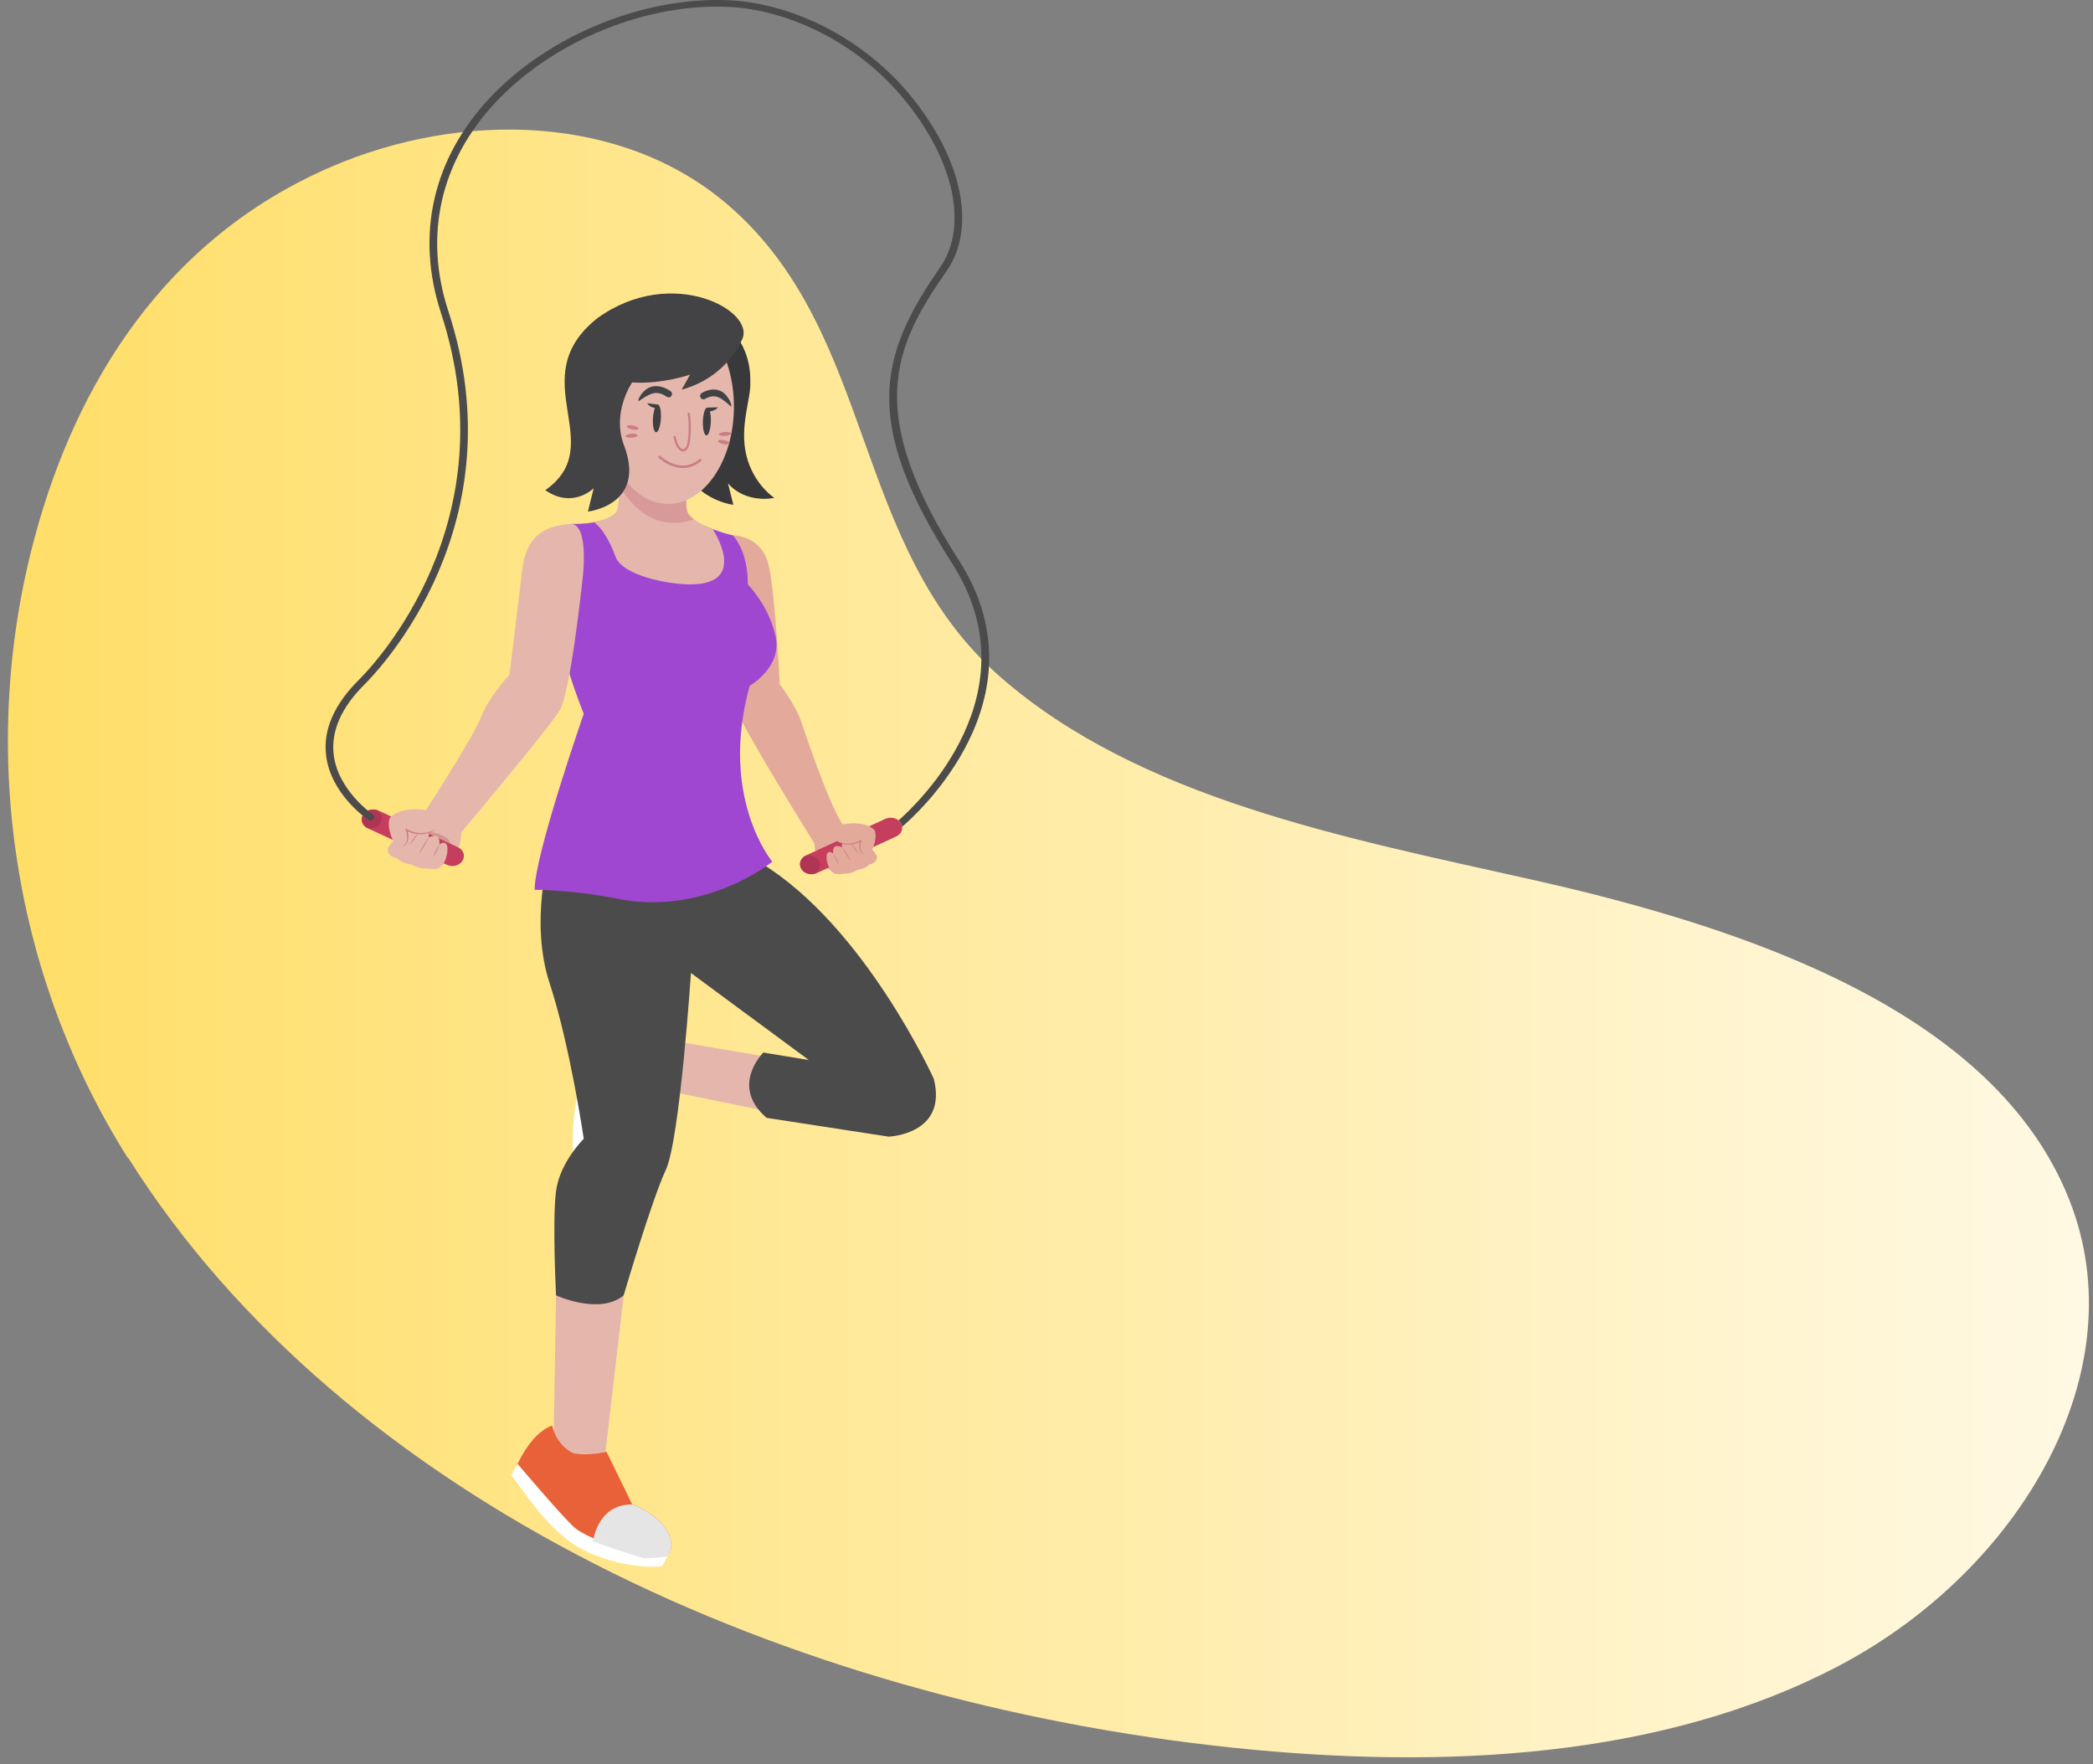 <svg width="210" height="177" viewBox="0 0 210 177" fill="none" xmlns="http://www.w3.org/2000/svg">
<rect x="0" y="0" width="210" height="177" fill="#808080" stroke="none"/>
<path d="M12.857 116.156C34.549 150.601 79.082 170.694 123.777 175.36C144.582 177.526 166.799 176.523 184.701 167.031C202.603 157.522 214.477 137.676 207.622 120.383C200.183 101.576 175.568 93.14 153.493 88.21C135.026 84.071 114.302 80.127 100.351 67.906C85.352 54.751 87.953 33.531 73.175 20.676C62.471 11.361 46.242 11.132 33.239 16.732C16.566 23.916 7.655 38.497 3.523 53.765C-2.122 74.562 1.003 97.402 12.816 116.174L12.857 116.156Z" fill="url(#paint0_linear_740_7288)"/>
<path d="M73.526 53.71C73.526 53.71 76.479 53.663 77.149 56.835C77.825 60.013 78.228 68.646 78.228 68.646C78.228 68.646 79.835 70.709 80.445 72.547C81.05 74.385 83.7 82.271 85.118 83.439L81.963 85.028C81.963 85.028 74.617 73.241 74.077 71.545C73.538 69.849 70.816 57.019 73.52 53.71H73.526Z" fill="#E3A99A"/>
<path d="M60.595 147.023L62.581 129.977H55.792L55.537 145.072C55.537 145.072 55.537 149.306 60.595 147.023Z" fill="#E5B7AC"/>
<path d="M64.993 109.047L78.696 111.846L78.263 106.249L64.193 103.865C64.193 103.865 61.981 104.577 61.981 105.828C61.981 107.079 64.987 109.047 64.987 109.047H64.993Z" fill="#E5B7AC"/>
<path d="M61.721 102.703C59.171 107.589 58.211 112.237 58.863 116.631C58.928 116.655 58.993 116.672 59.059 116.684H59.077C60.6 116.993 61.928 114.852 63.304 112.937C63.304 112.937 63.31 112.931 63.31 112.925C64.875 110.743 66.019 109.249 66.019 109.249C66.019 109.249 65.225 107.814 64.982 106.593C65.124 104.998 66.862 104.405 66.862 104.405C65.812 103.302 63.511 102.822 61.928 102.745L61.715 102.691L61.721 102.703Z" fill="#E86138"/>
<g style="mix-blend-mode:soft-light">
<path d="M58.869 110.992L58.377 111.336L58.863 116.637C58.928 116.66 58.994 116.678 59.059 116.69H59.077C60.6 116.998 61.928 114.858 63.304 112.943C63.304 112.943 63.31 112.937 63.31 112.931C62.539 111.431 58.893 110.998 58.863 110.992H58.869Z" fill="#E5E5E6"/>
</g>
<path d="M61.946 102.721L60.434 102.603C58.158 107.257 57.126 111.911 57.565 116.572L59.077 116.69C58.828 111.597 59.782 106.943 61.946 102.721Z" fill="white"/>
<path d="M89.214 114.051L76.923 112.16C73.182 108.97 76.591 105.602 76.591 105.602L81.144 106.361C81.144 106.361 81.109 106.331 81.044 106.278L69.328 97.621C69.328 97.621 68.213 114.377 66.802 117.383C65.397 120.389 62.574 129.971 62.574 129.971C60.143 131.975 55.791 129.971 55.791 129.971C55.791 129.971 55.406 122.399 55.791 119.494C56.177 116.601 58.572 114.259 58.572 114.259C58.572 114.259 57.197 104.903 55.151 98.665C53.099 92.422 55.151 85.627 55.151 85.627L75.512 83.065L76.401 86.629C86.777 92.979 93.691 108.241 93.691 108.241C95.102 113.808 89.208 114.039 89.208 114.039L89.214 114.051Z" fill="#4B4B4C"/>
<g style="mix-blend-mode:multiply" opacity="0.3">
<path d="M69.334 97.628C69.334 97.628 70.585 95.357 73.994 95.606C73.994 95.606 71.735 96.65 72.121 97.865C72.506 99.075 75.346 102.069 75.346 102.069L69.334 97.628Z" fill="#4B4B4C"/>
</g>
<g style="mix-blend-mode:multiply" opacity="0.3">
<path d="M85.568 109.924C85.568 109.924 80.226 108.655 78.897 105.987L81.15 106.361C81.15 106.361 83.985 109.254 85.568 109.924Z" fill="#4B4B4C"/>
</g>
<path d="M77.487 86.457C77.487 86.457 72.856 90.251 66.221 90.506C64.869 90.566 63.435 90.471 61.94 90.168C57.529 89.273 53.645 89.273 53.645 89.273C53.645 85.775 58.573 71.622 58.573 71.622C57.031 67.721 55.626 63.203 55.762 58.833C55.827 56.681 56.266 54.558 57.25 52.566C60.197 52.643 61.644 51.712 61.644 51.712C61.644 51.712 66.364 50.407 68.694 51.748C71.362 53.289 73.526 53.71 73.526 53.71C75.151 55.501 75.032 58.637 75.032 58.637C75.032 58.637 77.166 60.778 77.825 63.867C78.483 66.962 75.216 68.812 75.216 68.812C72.121 80.047 77.487 86.457 77.487 86.457Z" fill="#A047D1"/>
<g style="mix-blend-mode:multiply" opacity="0.3">
<path d="M60.144 87.382C60.885 88.105 61.988 90.263 66.221 90.506C64.869 90.566 63.435 90.471 61.94 90.168C57.529 89.273 53.645 89.273 53.645 89.273C53.645 85.775 58.573 71.622 58.573 71.622C57.031 67.721 55.626 63.203 55.762 58.833C56.693 57.54 57.636 56.716 58.573 56.538C58.573 56.538 58.347 65.195 62.415 67.43C64.875 68.782 67.158 68.07 67.158 68.07C67.158 68.07 64.864 70.169 60.98 68.788C59.717 68.337 59.32 86.575 60.138 87.382H60.144Z" fill="#A047D1"/>
</g>
<path d="M69.275 58.637C67.04 58.637 62.474 57.759 61.769 55.868C60.701 53.004 59.599 52.399 59.599 52.399C59.599 52.399 61.271 52.097 61.846 51.35C62.024 51.113 62.118 49.933 62.166 48.836C62.231 47.781 62.243 46.814 62.243 46.814C63.755 46.008 69.222 48.338 69.222 48.338C69.222 48.338 68.546 50.567 69.026 51.474C69.038 51.51 69.05 51.54 69.073 51.569C69.21 51.759 69.411 51.943 69.637 52.109C70.413 52.684 71.516 53.099 71.516 53.099C71.516 53.099 75.222 58.643 69.275 58.631V58.637Z" fill="#E5B7AC"/>
<path opacity="0.5" d="M69.637 52.109C65.255 53.585 63.014 50.093 62.166 48.836C62.231 47.781 62.243 46.814 62.243 46.814C63.755 46.008 69.222 48.338 69.222 48.338C69.222 48.338 68.546 50.567 69.026 51.474C69.038 51.51 69.05 51.54 69.073 51.569C69.21 51.759 69.412 51.943 69.637 52.109Z" fill="#CA7E86"/>
<path d="M57.138 52.572C55.009 52.768 52.833 53.396 52.382 57.28C51.932 61.163 51.119 67.686 51.119 67.686C51.119 67.686 48.943 70.069 48.238 71.99C47.532 73.911 42.22 82.099 42.22 82.099L45.86 84.02C45.86 84.02 55.116 73.04 56.177 71.243C57.238 69.446 58.406 58.489 58.406 58.489C58.406 58.489 59.272 52.37 57.143 52.566L57.138 52.572Z" fill="#E5B7AC"/>
<path d="M67.355 155.058C67.349 155.396 67.248 155.716 67.04 155.994V156.006C66.987 156.071 66.945 156.119 66.892 156.172C66.086 156.285 65.309 156.344 64.562 156.344C62.801 156.344 61.158 155.994 59.481 155.058C56.777 153.54 54.174 149.905 51.672 147.456C51.672 147.456 53.101 143.816 55.407 143.027C55.407 143.027 55.727 144.978 57.554 145.814C59.083 146.111 60.856 145.66 60.856 145.66C60.856 145.66 63.406 150.889 63.406 150.895C63.441 150.907 63.477 150.925 63.512 150.943H63.518C66.133 152.046 67.414 153.729 67.349 155.046L67.355 155.058Z" fill="#E86138"/>
<path d="M67.152 155.816C66.945 156.154 66.494 157.073 66.441 157.126C63.737 157.488 59.444 156.362 57.197 154.69C54.725 152.852 53.332 150.735 51.298 147.996C51.298 147.996 51.719 147.237 51.938 146.881C53.136 148.292 56.925 152.739 57.796 153.391C58.816 154.156 62.486 155.911 67.158 155.816H67.152Z" fill="white"/>
<g style="mix-blend-mode:soft-light">
<path d="M67.354 155.058C67.348 155.395 67.247 155.716 67.04 155.994V156.006C66.986 156.071 66.945 156.119 66.892 156.172C66.085 156.285 65.308 156.344 64.561 156.344C61.982 155.55 59.51 154.66 59.51 154.66C59.51 154.66 59.901 150.866 63.512 150.949H63.518C66.133 152.051 67.413 153.735 67.348 155.052L67.354 155.058Z" fill="#E5E5E6"/>
</g>
<path d="M82.289 86.659C81.738 86.054 81.696 84.322 81.696 84.322L83.422 83.231C83.422 83.231 86.701 83.688 86.795 83.706C86.89 83.718 86.991 84.737 86.991 84.737L86.784 84.897L83.594 87.376C83.594 87.376 83.487 87.346 83.315 87.281C83.048 87.174 82.633 86.979 82.295 86.653L82.289 86.659Z" fill="#E3A99A"/>
<path opacity="0.6" d="M83.309 87.287C83.274 87.222 82.616 86.196 82.693 85.526C82.77 84.833 84.394 84.542 84.394 84.542C86.061 84.056 86.986 84.086 86.778 84.904L83.588 87.382C83.588 87.382 83.481 87.353 83.309 87.287Z" fill="#C87E84"/>
<path d="M90.525 83.042C90.525 83.38 90.335 83.706 89.98 83.896C89.956 83.907 89.932 83.913 89.908 83.931L81.963 87.596C81.4 87.856 80.7 87.667 80.404 87.18C80.102 86.694 80.321 86.084 80.878 85.823L88.829 82.158C88.9 82.123 88.966 82.099 89.037 82.087C89.553 81.945 90.128 82.147 90.383 82.573C90.478 82.722 90.519 82.882 90.519 83.042H90.525Z" fill="#C53E5D"/>
<path d="M82.284 86.819C82.284 87.163 82.094 87.483 81.738 87.673C81.222 87.797 80.665 87.602 80.404 87.181C80.12 86.713 80.297 86.143 80.801 85.865C81.317 85.722 81.892 85.924 82.147 86.351C82.242 86.499 82.284 86.659 82.284 86.819Z" fill="#AF3555"/>
<path d="M86.712 84.495C86.795 84.542 87.027 84.785 87.104 84.839C87.115 84.851 87.127 84.857 87.127 84.857C87.625 85.331 87.898 85.669 87.981 85.918C88.029 86.149 87.91 86.6 87.252 86.724C86.973 86.967 86.695 87.175 86.025 87.282C85.58 87.554 85.189 87.667 84.726 87.643C84.311 87.72 83.961 87.732 83.766 87.655C83.279 87.454 83.107 86.961 82.971 86.428C82.971 86.428 82.971 86.416 82.965 86.392C82.953 86.345 82.947 86.309 82.947 86.268C82.918 86.066 82.9 85.722 83.042 85.568C83.256 85.343 83.594 85.633 83.6 85.627C83.605 85.627 83.528 85.189 83.718 84.975C83.914 84.762 84.501 85.011 84.501 85.011C84.501 85.011 84.4 84.691 84.596 84.489C84.791 84.287 85.307 84.619 85.361 84.596C85.372 84.56 85.236 84.175 85.515 84.032C85.71 83.932 86.244 84.062 86.706 84.477L86.712 84.495Z" fill="#E3A99A"/>
<path d="M84.305 82.775C84.305 82.775 86.404 82.188 87.667 83.196C88.105 83.641 87.69 85.254 87.222 85.681C86.748 86.108 86.03 85.242 86.362 84.341C86.362 84.341 84.524 85.39 83.172 83.689C82.74 83.013 84.305 82.769 84.305 82.769V82.775Z" fill="#E3A99A"/>
<path d="M86.86 85.787C86.54 85.734 86.303 85.461 86.256 85.176C86.184 84.892 86.238 84.607 86.303 84.334L86.404 84.394C86.013 84.637 85.532 84.755 85.058 84.743C84.821 84.731 84.584 84.69 84.37 84.601C84.151 84.524 83.961 84.4 83.783 84.275C84.169 84.5 84.607 84.648 85.058 84.643C85.509 84.654 85.953 84.512 86.327 84.305L86.457 84.228L86.422 84.358C86.386 84.488 86.356 84.625 86.339 84.761C86.327 84.897 86.315 85.034 86.339 85.164C86.374 85.425 86.54 85.698 86.855 85.787H86.86Z" fill="#CA7E86"/>
<path d="M83.594 85.639C83.718 85.805 83.813 85.989 83.914 86.166C84.003 86.35 84.098 86.528 84.163 86.724C84.038 86.558 83.938 86.374 83.843 86.196C83.754 86.012 83.659 85.834 83.594 85.639Z" fill="#CA7E86"/>
<path d="M84.501 85.022C84.679 85.248 84.833 85.485 84.987 85.722C85.135 85.965 85.278 86.202 85.402 86.457C85.224 86.232 85.07 85.995 84.916 85.758C84.768 85.515 84.626 85.277 84.501 85.022Z" fill="#CA7E86"/>
<path d="M85.36 84.613C85.52 84.773 85.657 84.945 85.793 85.117C85.924 85.295 86.054 85.473 86.161 85.663C86.001 85.503 85.864 85.331 85.728 85.159C85.597 84.981 85.467 84.803 85.36 84.613Z" fill="#CA7E86"/>
<path d="M45.67 85.9C46.299 85.177 46.299 83.131 46.299 83.131L44.23 81.88C44.23 81.88 40.376 82.502 40.263 82.52C40.15 82.538 40.067 83.748 40.067 83.748L40.316 83.931L44.164 86.783C44.164 86.783 44.295 86.748 44.49 86.671C44.805 86.54 45.285 86.297 45.676 85.9H45.67Z" fill="#E5B7AC"/>
<path opacity="0.6" d="M44.485 86.67C44.527 86.593 45.268 85.366 45.155 84.571C45.043 83.759 43.116 83.451 43.116 83.451C41.135 82.923 40.044 82.976 40.311 83.937L44.159 86.789C44.159 86.789 44.29 86.753 44.485 86.676V86.67Z" fill="#C87E84"/>
<path d="M46.548 85.889C46.548 85.545 46.359 85.225 46.003 85.035C45.979 85.023 45.956 85.017 45.932 84.999L37.987 81.335C37.423 81.074 36.724 81.264 36.427 81.75C36.125 82.236 36.344 82.847 36.902 83.108L44.853 86.772C44.924 86.808 44.989 86.831 45.06 86.843C45.576 86.986 46.151 86.784 46.406 86.357C46.501 86.209 46.542 86.049 46.542 85.889H46.548Z" fill="#C53E5D"/>
<path d="M38.313 82.112C38.313 81.768 38.123 81.448 37.767 81.258C37.252 81.133 36.694 81.329 36.434 81.75C36.149 82.218 36.327 82.787 36.831 83.066C37.347 83.208 37.922 83.007 38.177 82.58C38.272 82.432 38.313 82.272 38.313 82.112Z" fill="#AF3555"/>
<path d="M40.376 83.457C40.281 83.516 40.014 83.807 39.925 83.878C39.907 83.89 39.895 83.896 39.895 83.896C39.32 84.471 39.012 84.874 38.917 85.171C38.87 85.444 39.018 85.971 39.806 86.108C40.145 86.386 40.477 86.629 41.277 86.736C41.811 87.044 42.279 87.175 42.825 87.133C43.317 87.21 43.732 87.222 43.957 87.127C44.526 86.878 44.71 86.291 44.858 85.663C44.858 85.663 44.858 85.645 44.864 85.621C44.876 85.568 44.882 85.521 44.882 85.473C44.906 85.236 44.923 84.827 44.745 84.649C44.485 84.388 44.099 84.738 44.087 84.732C44.075 84.726 44.158 84.21 43.921 83.961C43.684 83.712 43.002 84.02 43.002 84.02C43.002 84.02 43.109 83.641 42.872 83.41C42.635 83.179 42.036 83.582 41.971 83.558C41.959 83.516 42.101 83.06 41.769 82.9C41.532 82.787 40.909 82.953 40.376 83.457Z" fill="#E5B7AC"/>
<path d="M43.163 81.364C43.163 81.364 40.666 80.724 39.208 81.945C38.704 82.479 39.243 84.382 39.813 84.874C40.382 85.366 41.212 84.329 40.785 83.273C40.785 83.273 42.991 84.471 44.532 82.425C45.019 81.619 43.163 81.364 43.163 81.364Z" fill="#E5B7AC"/>
<path d="M40.246 84.981C40.626 84.91 40.892 84.578 40.94 84.246C41.017 83.908 40.94 83.57 40.857 83.25L40.744 83.321C41.218 83.594 41.782 83.73 42.345 83.7C42.624 83.683 42.902 83.623 43.151 83.516C43.406 83.422 43.626 83.267 43.833 83.113C43.389 83.386 42.873 83.57 42.339 83.576C41.811 83.6 41.278 83.445 40.833 83.208L40.673 83.125L40.715 83.279C40.762 83.433 40.803 83.594 40.821 83.754C40.839 83.914 40.857 84.074 40.833 84.228C40.803 84.536 40.608 84.862 40.246 84.975V84.981Z" fill="#CA7E86"/>
<path d="M44.093 84.731C43.951 84.933 43.844 85.147 43.732 85.36C43.631 85.579 43.524 85.793 43.459 86.024C43.601 85.822 43.708 85.609 43.821 85.395C43.922 85.176 44.028 84.963 44.093 84.731Z" fill="#CA7E86"/>
<path d="M43.009 84.02C42.807 84.293 42.636 84.578 42.458 84.862C42.292 85.153 42.126 85.438 41.995 85.74C42.197 85.467 42.369 85.183 42.547 84.898C42.712 84.608 42.879 84.323 43.009 84.02Z" fill="#CA7E86"/>
<path d="M41.977 83.558C41.793 83.747 41.639 83.961 41.478 84.168C41.33 84.382 41.182 84.589 41.063 84.82C41.247 84.631 41.401 84.417 41.562 84.21C41.71 83.996 41.858 83.783 41.977 83.558Z" fill="#CA7E86"/>
<path d="M96.211 56.23C86.659 41.312 89.677 34.784 94.978 27.195C97.409 23.709 96.982 18.45 93.833 13.125C88.491 4.095 79.574 0.437 73.556 0.051C64.947 -0.5 55.128 3.431 49.127 9.84C43.418 15.936 41.686 23.59 44.242 31.393C51.126 52.382 37.572 66.654 36.006 68.213C33.534 70.674 32.425 73.199 32.71 75.731C33.154 79.662 36.783 82.141 36.937 82.241C37.103 82.354 37.346 82.324 37.477 82.182C37.607 82.034 37.578 81.826 37.406 81.714C37.37 81.69 33.878 79.3 33.474 75.66C33.214 73.324 34.263 70.964 36.587 68.658C38.182 67.069 51.979 52.542 44.983 31.215C42.499 23.632 44.183 16.191 49.726 10.267C55.572 4.012 65.13 0.176 73.496 0.715C79.313 1.089 87.952 4.646 93.146 13.422C96.175 18.538 96.614 23.555 94.32 26.839C88.029 35.852 86.606 42.593 95.541 56.55C103.824 69.494 92.096 80.611 90.157 82.312C90.246 82.384 90.329 82.473 90.388 82.573C90.466 82.692 90.501 82.822 90.513 82.953C91.788 81.874 105.087 70.087 96.217 56.23H96.211Z" fill="#4B4B4C"/>
<path d="M74.173 34.151C74.173 34.151 75.359 35.769 75.282 38.372C75.359 40.002 74.185 42.724 74.878 45.659C75.578 48.594 77.695 49.958 77.695 49.958C76.467 50.183 74.428 50.082 73.04 48.499L73.58 50.651C71.374 50.325 69.578 48.807 69.281 47.995L72.151 35.811L74.173 34.145V34.151Z" fill="#39383A"/>
<path d="M61.105 42.178C61.105 42.178 59.866 39.232 57.951 39.937C56.035 40.643 58.152 45.528 61.093 44.491L61.105 42.178Z" fill="#E5B7AC"/>
<path d="M58.537 41.295C59.901 41.283 60.684 42.516 60.713 42.57C60.749 42.623 60.731 42.694 60.678 42.724C60.66 42.736 60.636 42.742 60.618 42.742C60.583 42.742 60.541 42.724 60.524 42.688C60.524 42.682 60.227 42.22 59.711 41.882C59.237 42.19 59.474 42.985 59.48 42.991C59.498 43.05 59.468 43.115 59.403 43.133C59.391 43.133 59.379 43.133 59.367 43.133C59.32 43.133 59.273 43.103 59.261 43.056C59.249 43.014 59 42.178 59.498 41.752C59.237 41.615 58.929 41.52 58.585 41.514C58.573 41.514 58.561 41.514 58.549 41.514C58.496 41.526 58.437 41.467 58.437 41.402C58.437 41.337 58.484 41.289 58.549 41.289L58.537 41.295Z" fill="#CA7E86"/>
<path d="M60.512 40.797C60.482 46.169 63.399 50.538 67.028 50.556C70.651 50.574 73.615 46.234 73.639 40.862C73.663 35.49 70.752 31.12 67.123 31.103C63.5 31.085 60.536 35.425 60.512 40.797Z" fill="#E5B7AC"/>
<path d="M66.305 42.048C66.359 41.283 66.228 40.631 66.009 40.595L64.936 40.459C64.936 40.459 65.078 40.779 65.706 40.945C65.617 41.188 65.546 41.532 65.517 41.918C65.463 42.682 65.594 43.335 65.813 43.37C66.032 43.406 66.252 42.813 66.305 42.042V42.048Z" fill="#3F3F3F"/>
<path d="M70.521 42.315C70.539 41.544 70.734 40.91 70.954 40.898L72.039 40.862C72.039 40.862 71.867 41.171 71.226 41.277C71.298 41.526 71.333 41.876 71.321 42.267C71.303 43.038 71.108 43.673 70.888 43.685C70.669 43.696 70.503 43.086 70.521 42.315Z" fill="#3F3F3F"/>
<path d="M66.169 45.831C66.169 45.831 68.209 47.841 70.254 46.169" stroke="#CA7E86" stroke-width="0.255" stroke-linecap="round" stroke-linejoin="round"/>
<path d="M72.139 43.584C72.145 43.697 72.424 43.762 72.756 43.738C73.088 43.714 73.355 43.602 73.343 43.495C73.337 43.382 73.058 43.317 72.726 43.341C72.394 43.364 72.127 43.477 72.139 43.584Z" fill="#CA7E86"/>
<path d="M72.038 44.236C72.061 44.13 72.346 44.1 72.672 44.165C72.998 44.236 73.247 44.379 73.224 44.485C73.2 44.592 72.915 44.622 72.589 44.557C72.263 44.485 72.014 44.343 72.038 44.236Z" fill="#CA7E86"/>
<path d="M63.98 43.673C63.974 43.56 63.696 43.495 63.364 43.519C63.032 43.542 62.765 43.655 62.777 43.762C62.783 43.874 63.061 43.94 63.393 43.916C63.725 43.892 63.992 43.779 63.98 43.673Z" fill="#CA7E86"/>
<path d="M64.081 43.021C64.057 43.127 63.773 43.163 63.447 43.092C63.12 43.021 62.871 42.878 62.895 42.772C62.919 42.665 63.203 42.635 63.529 42.7C63.856 42.772 64.105 42.914 64.081 43.021Z" fill="#CA7E86"/>
<path d="M68.51 45.297C68.51 45.297 68.54 45.297 68.551 45.297C68.723 45.297 69.138 45.173 69.245 44.147C69.429 42.469 69.215 41.52 69.21 41.479C69.198 41.419 69.132 41.378 69.073 41.396C69.014 41.408 68.972 41.473 68.99 41.532C68.99 41.544 69.204 42.487 69.026 44.123C68.949 44.817 68.729 45.066 68.551 45.066C68.29 45.072 67.923 44.597 67.804 43.827C67.792 43.767 67.739 43.72 67.674 43.732C67.615 43.744 67.567 43.797 67.579 43.862C67.704 44.675 68.089 45.267 68.516 45.291L68.51 45.297Z" fill="#CA7E86"/>
<path d="M65.611 39.445C66.02 39.374 66.447 39.493 66.891 39.807C67.046 39.914 67.259 39.878 67.366 39.724C67.472 39.57 67.437 39.356 67.283 39.25C66.678 38.829 66.073 38.669 65.48 38.775C64.543 38.947 63.915 40.139 64.069 40.246C64.099 40.269 64.965 39.564 65.611 39.451V39.445Z" fill="#434244"/>
<path d="M71.967 39.818C71.593 39.7 71.172 39.771 70.728 40.032C70.573 40.121 70.372 40.062 70.289 39.895C70.2 39.73 70.253 39.522 70.413 39.433C71.018 39.083 71.605 38.994 72.157 39.172C73.022 39.451 73.508 40.702 73.354 40.791C73.325 40.809 72.578 40.014 71.979 39.824L71.967 39.818Z" fill="#434244"/>
<path d="M63.429 38.372C63.429 38.372 61.342 41.366 62.605 44.674C64.899 50.686 58.988 51.327 58.988 51.327L59.569 48.985C59.569 48.985 57.476 51.102 54.713 49.18C61.241 44.579 52.329 37.956 59.948 31.915C67.478 26.495 76.016 31.274 74.415 34.144C74.415 34.144 72.975 37.838 68.391 39.095L69.239 37.589C69.239 37.589 66.393 38.567 63.429 38.372Z" fill="#434244"/>
<defs>
<linearGradient id="paint0_linear_740_7288" x1="0.821" y1="94.637" x2="209.598" y2="94.637" gradientUnits="userSpaceOnUse">
<stop stop-color="#FFDE67"/>
<stop offset="1" stop-color="#FFF9E4"/>
</linearGradient>
</defs>
</svg>
